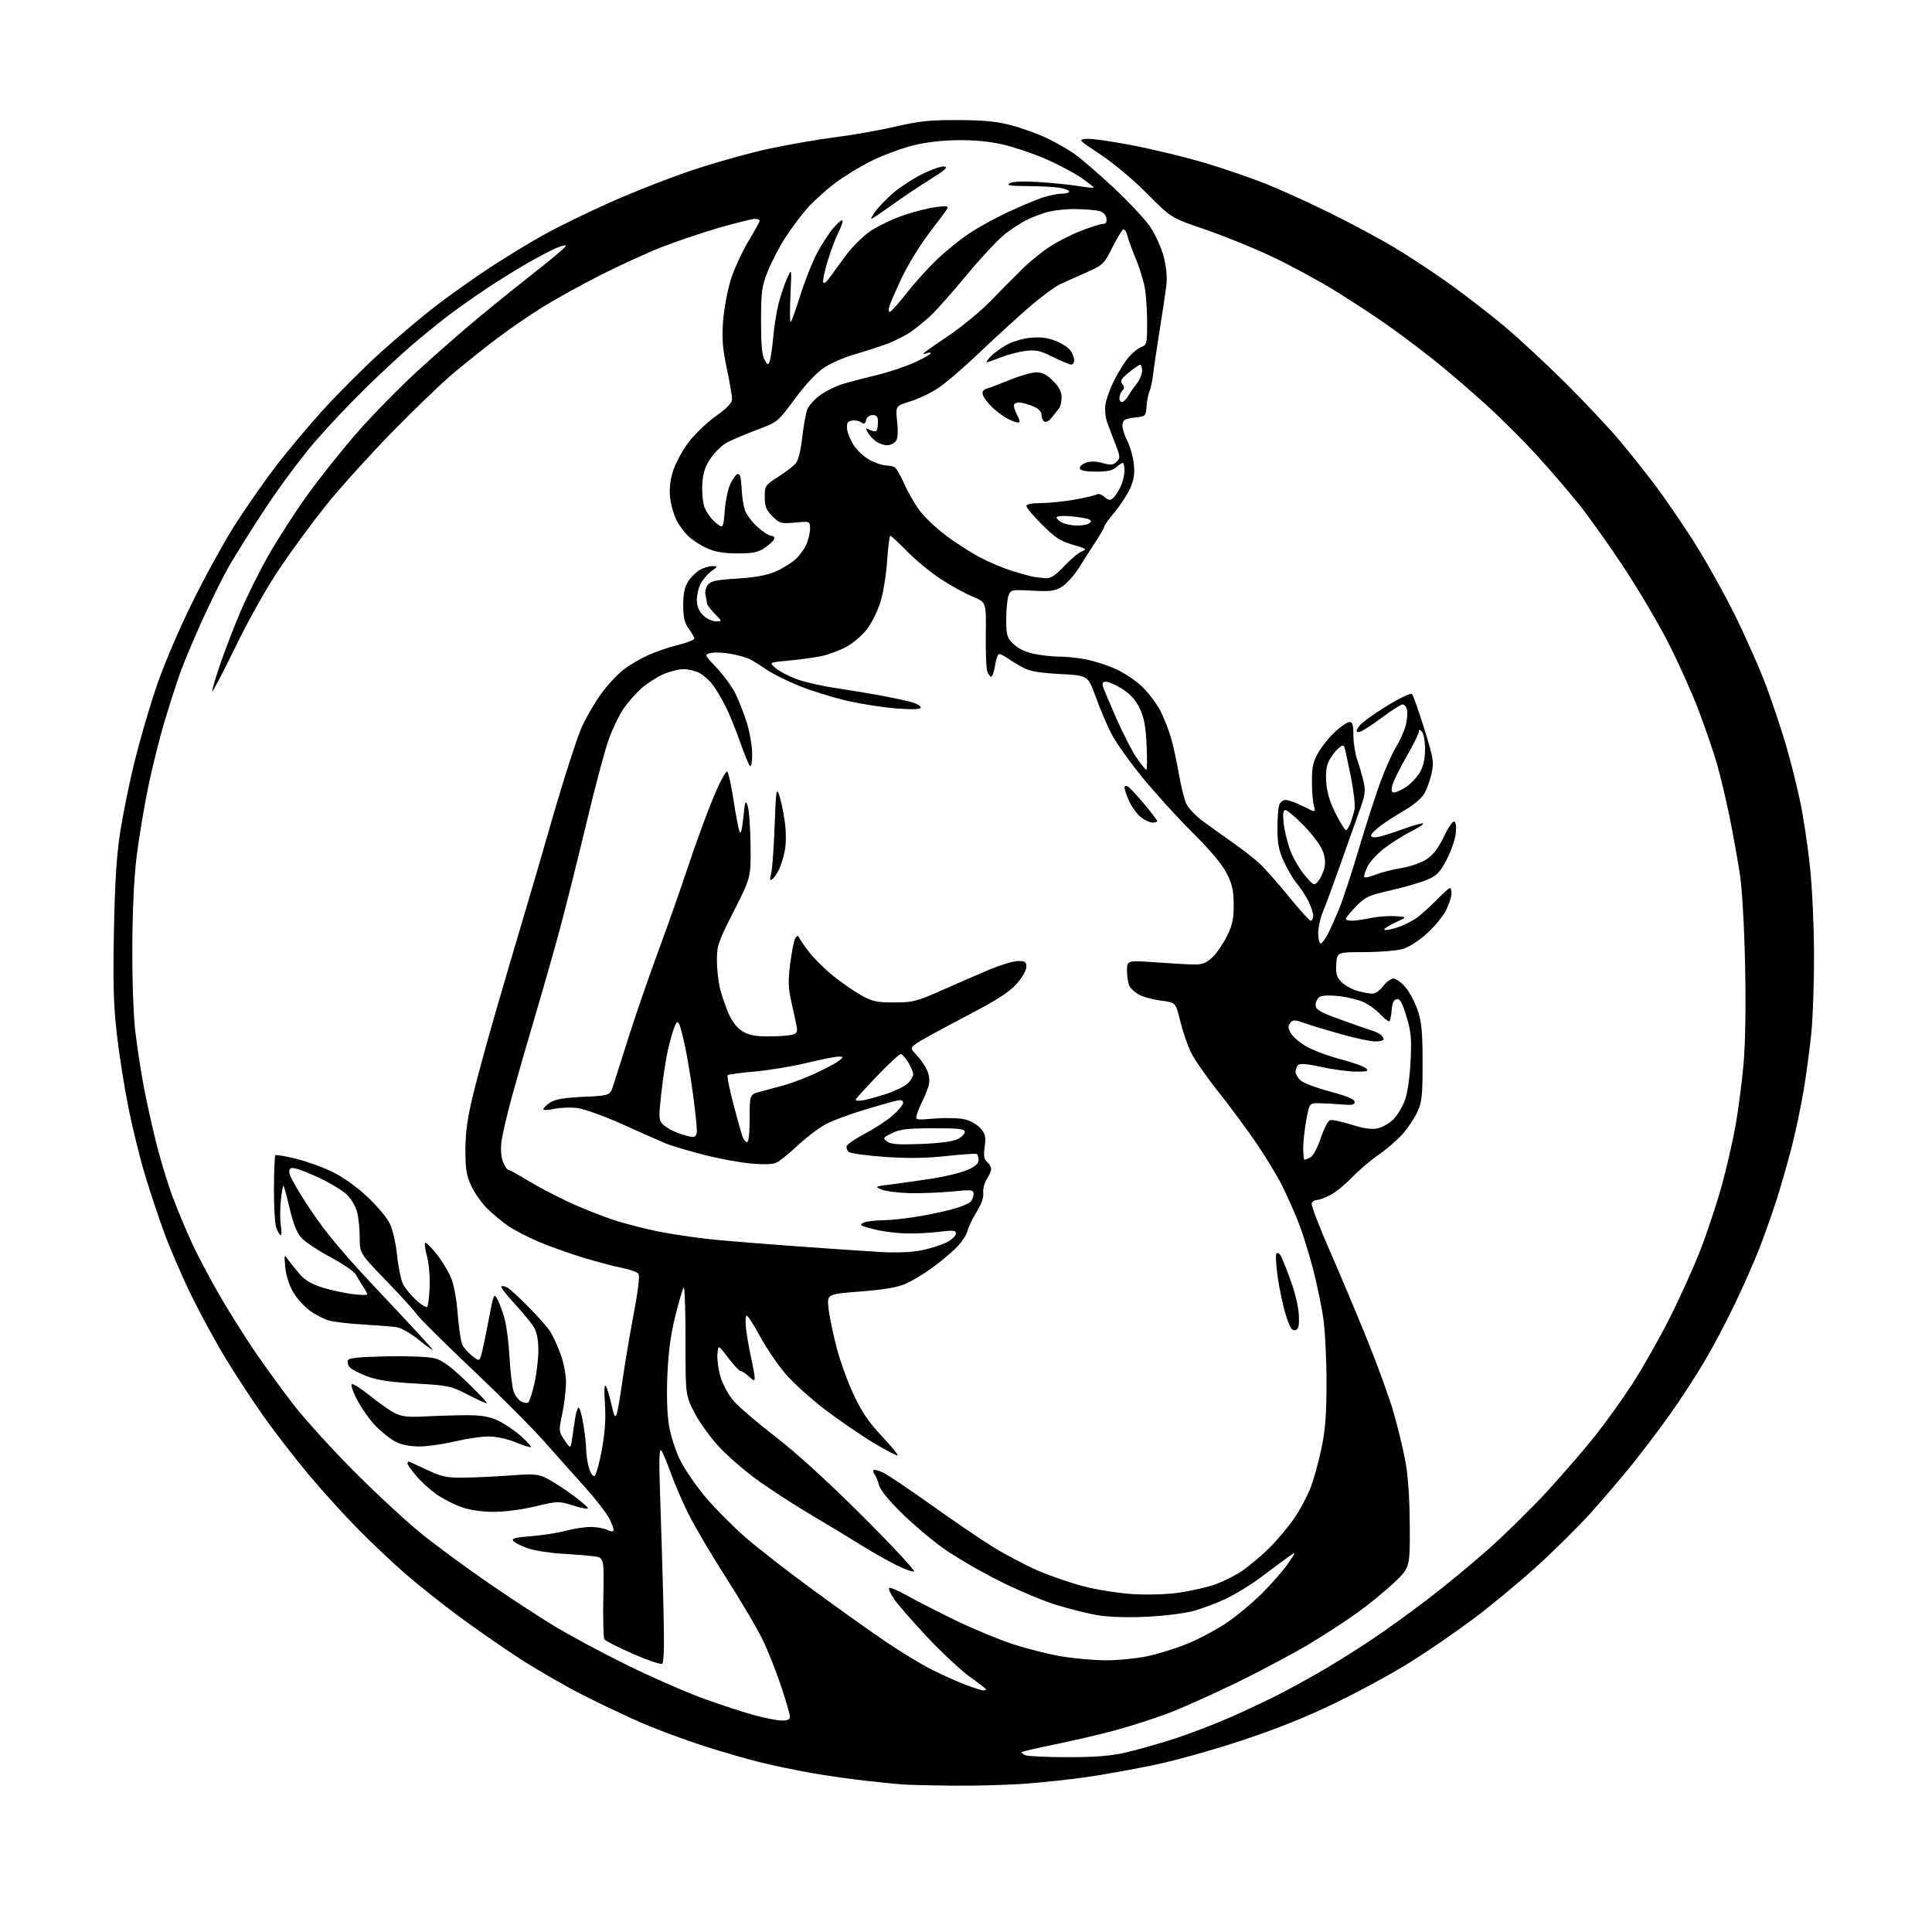 <?xml version="1.0" encoding="UTF-8" standalone="no"?>
<svg 
  version="1.1" 
  xmlns="http://www.w3.org/2000/svg" 
  xmlns:xlink="http://www.w3.org/1999/xlink" 
  xmlns:svg="http://www.w3.org/2000/svg"
  xmlns:rdf="http://www.w3.org/1999/02/22-rdf-syntax-ns#"
  xmlns:cc="http://creativecommons.org/ns#"
  xmlns:dc="http://purl.org/dc/elements/1.1/"
  viewBox="0 0 768 768"
  width="768"
  height="768"
>
<style>svg {background-color: white; }</style>"
<path stroke="none" fill="black" fill-rule="evenodd" d="M379.10,709.83C369.97,709.74 360.70,709.51 358.50,709.33C356.30,709.15 350.00,708.52 344.50,707.92C339.00,707.33 329.32,705.96 323.00,704.87C316.68,703.78 307.00,701.76 301.50,700.37C296.00,698.99 285.88,696.03 279.00,693.80C272.12,691.56 261.77,687.73 256.00,685.27C250.22,682.81 239.43,677.72 232.00,673.95C224.57,670.19 212.88,663.42 206.00,658.93C199.13,654.43 188.33,646.91 182.00,642.22C175.68,637.53 166.45,630.19 161.50,625.92C156.55,621.65 147.92,613.51 142.32,607.83C136.72,602.15 127.82,592.33 122.54,586.00C117.26,579.67 109.43,569.55 105.13,563.50C100.83,557.45 94.02,547.10 90.00,540.50C85.97,533.90 79.71,522.42 76.08,515.00C72.45,507.57 67.59,496.32 65.27,490.00C62.96,483.68 59.45,473.12 57.49,466.55C55.52,459.97 52.60,448.05 51.00,440.05C49.40,432.05 47.34,418.98 46.43,411.00C45.13,399.62 44.89,390.80 45.29,370.00C45.67,350.49 46.33,340.07 47.82,330.50C48.93,323.35 51.50,310.78 53.53,302.57C55.56,294.35 59.43,281.08 62.14,273.07C65.03,264.53 70.95,250.63 76.43,239.50C81.58,229.05 89.23,215.14 93.43,208.59C97.64,202.03 104.66,191.93 109.04,186.14C113.41,180.35 121.97,170.10 128.05,163.36C134.13,156.62 144.69,146.07 151.51,139.91C158.33,133.76 168.32,125.36 173.71,121.25C179.09,117.14 188.45,110.52 194.50,106.54C200.55,102.56 210.04,96.76 215.59,93.64C221.14,90.52 233.17,84.62 242.34,80.53C251.50,76.43 266.31,70.63 275.25,67.64C284.19,64.64 297.80,60.83 305.50,59.17C313.20,57.50 325.12,55.43 332.00,54.56C338.88,53.69 349.68,51.78 356.00,50.32C365.56,48.11 369.77,47.67 381.00,47.73C391.17,47.78 396.36,48.30 402.06,49.81C406.21,50.91 412.52,53.19 416.08,54.88C419.64,56.56 424.67,59.44 427.25,61.27C429.83,63.10 436.85,69.18 442.85,74.77C448.85,80.36 455.39,87.39 457.38,90.39C459.37,93.39 461.73,98.68 462.62,102.15C463.65,106.18 464.02,110.27 463.64,113.48C463.31,116.24 462.11,124.35 460.95,131.50C459.80,138.65 458.64,146.53 458.36,149.00C458.08,151.47 457.45,154.40 456.95,155.50C456.46,156.60 455.93,159.30 455.78,161.50C455.50,165.45 455.44,165.51 451.00,166.00C447.33,166.41 446.44,166.90 446.19,168.67C446.02,169.87 446.85,172.74 448.03,175.05C449.21,177.36 450.41,181.60 450.71,184.46C451.11,188.36 450.75,190.76 449.27,194.08C448.18,196.51 445.43,200.74 443.15,203.48C440.87,206.22 439.00,208.82 439.00,209.26C439.00,209.69 437.54,212.27 435.75,214.99C433.96,217.72 430.93,222.46 429.00,225.54C427.07,228.62 424.01,232.07 422.18,233.19C419.33,234.96 417.68,235.18 410.34,234.80C402.09,234.36 401.79,234.42 400.91,236.74C400.41,238.05 400.00,242.29 400.00,246.14C400.00,252.49 400.27,253.42 402.80,255.95C404.59,257.74 407.48,259.15 410.85,259.87C413.73,260.49 418.24,261.00 420.87,261.00C423.49,261.00 428.29,261.49 431.54,262.09C434.79,262.69 440.25,264.45 443.66,266.00C447.07,267.55 451.89,270.84 454.37,273.32C456.85,275.80 459.98,280.00 461.33,282.66C462.67,285.32 464.50,289.95 465.39,292.94C466.28,295.93 467.71,302.45 468.57,307.44C469.44,312.42 470.80,317.88 471.60,319.56C472.40,321.25 475.18,324.21 477.78,326.14C480.37,328.07 485.65,331.85 489.50,334.55C493.35,337.25 498.26,341.04 500.40,342.98C502.55,344.92 507.86,350.89 512.20,356.25C516.54,361.61 520.53,366.00 521.05,366.00C521.57,366.00 522.00,365.08 522.00,363.96C522.00,362.84 521.12,360.20 520.05,358.09C518.97,355.99 516.94,352.90 515.53,351.22C514.12,349.55 511.81,345.63 510.38,342.53C508.35,338.09 507.80,335.31 507.80,329.54C507.80,325.51 508.10,321.26 508.47,320.10C508.85,318.91 509.98,318.00 511.10,318.00C512.18,318.00 515.31,319.14 518.06,320.53C523.05,323.06 523.05,323.06 522.28,320.28C521.85,318.75 521.51,314.35 521.51,310.49C521.52,304.71 521.99,302.69 524.21,298.91C525.68,296.39 528.72,292.68 530.95,290.67C533.18,288.65 535.68,287.00 536.50,287.00C537.65,287.00 538.00,288.27 538.00,292.37C538.00,295.33 538.70,299.72 539.55,302.12C540.40,304.53 541.53,308.44 542.06,310.80C542.89,314.47 542.65,316.17 540.41,322.30C538.97,326.26 535.58,335.80 532.88,343.50C530.17,351.20 527.06,359.61 525.98,362.19C524.89,364.76 524.00,368.70 524.00,370.94C524.00,373.17 524.44,375.00 524.98,375.00C525.52,375.00 526.82,373.31 527.87,371.25C528.92,369.19 530.98,364.57 532.43,361.00C533.89,357.43 537.29,347.07 539.99,338.00C542.69,328.93 546.51,317.02 548.49,311.55C550.46,306.08 553.41,299.44 555.03,296.79C556.66,294.14 558.40,290.17 558.90,287.96C559.39,285.75 559.57,283.06 559.28,281.97C559.00,280.89 558.22,280.00 557.56,280.00C556.89,280.00 553.04,282.47 549.00,285.50C544.96,288.52 541.00,291.00 540.20,291.00C538.95,291.00 538.95,290.70 540.22,288.75C541.02,287.51 545.90,283.92 551.05,280.76C556.29,277.54 560.79,275.39 561.28,275.88C561.75,276.35 563.94,282.54 566.14,289.62C569.86,301.57 570.07,302.86 569.05,307.52C568.45,310.28 567.11,313.93 566.07,315.64C565.03,317.35 561.77,320.13 558.82,321.82C555.88,323.50 551.56,326.26 549.23,327.95C546.90,329.63 545.00,331.51 545.00,332.12C545.00,332.78 546.10,333.02 547.75,332.72C549.26,332.44 553.81,331.00 557.85,329.53C561.89,328.07 565.42,327.09 565.70,327.36C565.97,327.64 563.79,329.07 560.85,330.54C557.91,332.02 553.18,335.00 550.34,337.16C547.50,339.33 544.42,342.69 543.50,344.63C542.58,346.57 542.07,348.41 542.37,348.71C542.67,349.01 544.71,348.53 546.90,347.66C549.09,346.78 553.68,345.61 557.10,345.06C560.63,344.49 564.94,342.98 567.09,341.56C569.76,339.79 571.79,337.13 574.00,332.51C575.82,328.69 577.56,326.23 578.18,326.61C578.82,327.01 579.00,329.01 578.62,331.73C578.29,334.19 576.62,338.82 574.91,342.02C572.30,346.91 571.07,348.14 567.15,349.78C564.59,350.86 558.14,352.72 552.81,353.93C544.00,355.92 542.75,356.50 539.06,360.30C536.83,362.60 535.00,364.82 535.00,365.24C535.00,365.66 536.10,366.00 537.45,366.00C538.80,366.00 542.12,365.52 544.84,364.94C547.56,364.36 551.97,364.02 554.64,364.19C559.50,364.50 559.50,364.50 554.60,366.76C551.90,368.01 549.96,369.29 550.28,369.61C550.61,369.94 553.06,369.48 555.74,368.59C558.41,367.70 562.14,365.74 564.02,364.24C565.89,362.73 569.30,359.59 571.58,357.25C573.87,354.91 576.02,353.00 576.37,353.00C576.72,353.00 577.00,353.98 577.00,355.18C577.00,356.39 576.07,359.30 574.93,361.65C573.79,364.01 570.39,368.19 567.37,370.94C564.18,373.86 560.14,376.48 557.70,377.21C555.39,377.90 548.55,378.47 542.50,378.48C531.50,378.50 531.50,378.50 531.20,383.24C530.94,387.16 531.31,388.40 533.32,390.41C534.65,391.74 537.49,393.32 539.62,393.91C541.76,394.50 544.43,394.99 545.56,394.99C546.70,395.00 548.62,393.65 549.84,392.00C551.06,390.35 552.91,389.00 553.96,389.00C555.00,389.00 557.19,390.62 558.82,392.60C560.45,394.58 562.62,398.74 563.64,401.85C565.12,406.34 565.50,410.59 565.50,422.50C565.50,435.71 565.25,438.05 563.36,442.12C562.19,444.66 559.50,448.65 557.40,450.98C555.29,453.31 551.08,456.93 548.04,459.02C544.99,461.10 540.25,465.14 537.50,467.99C534.75,470.83 530.83,474.03 528.79,475.08C526.75,476.14 524.37,477.00 523.51,477.00C522.64,477.00 521.71,477.60 521.43,478.33C521.14,479.07 524.35,487.50 528.55,497.08C532.75,506.66 539.50,522.69 543.55,532.70C547.60,542.71 552.25,555.53 553.89,561.20C555.53,566.86 557.65,575.55 558.59,580.50C559.73,586.54 560.33,595.04 560.40,606.34C560.50,623.18 560.50,623.18 553.95,629.34C550.35,632.73 543.73,638.12 539.25,641.31C534.77,644.51 526.24,650.04 520.30,653.61C514.36,657.17 501.85,663.84 492.50,668.43C483.15,673.01 470.77,678.58 465.00,680.81C459.23,683.03 449.32,686.23 443.00,687.91C436.68,689.59 425.91,692.10 419.08,693.49C412.24,694.88 406.44,696.23 406.18,696.48C405.92,696.74 406.57,697.30 407.61,697.73C408.65,698.15 416.25,698.50 424.50,698.50C435.54,698.50 441.61,698.01 447.50,696.65C451.90,695.63 460.45,693.22 466.50,691.28C472.55,689.35 482.98,685.35 489.68,682.39C496.37,679.43 505.82,674.93 510.68,672.37C515.53,669.82 523.33,665.46 528.00,662.68C532.67,659.91 540.54,654.94 545.47,651.64C550.41,648.34 560.09,641.37 566.97,636.15C573.86,630.93 585.10,621.67 591.93,615.58C598.77,609.48 609.30,599.10 615.34,592.50C621.37,585.90 629.72,576.22 633.90,570.99C638.08,565.76 644.73,556.51 648.69,550.44C652.64,544.36 659.25,532.76 663.36,524.67C667.48,516.57 673.11,504.14 675.87,497.05C678.63,489.96 682.47,478.38 684.41,471.33C686.36,464.27 688.84,453.47 689.93,447.31C691.02,441.16 692.44,430.16 693.09,422.86C693.83,414.47 694.05,400.02 693.70,383.55C693.38,368.40 692.51,353.32 691.63,347.50C690.80,342.00 688.96,331.80 687.55,324.83C686.14,317.87 683.85,308.24 682.46,303.45C681.07,298.65 677.70,288.88 674.98,281.74C672.25,274.60 666.70,262.34 662.65,254.50C658.60,246.66 650.53,233.10 644.71,224.37C638.90,215.64 631.14,204.77 627.48,200.22C623.81,195.67 616.60,187.28 611.46,181.58C606.32,175.89 597.02,166.60 590.80,160.94C584.59,155.27 575.00,147.07 569.50,142.71C564.00,138.34 555.45,131.95 550.50,128.51C545.55,125.06 536.55,119.18 530.50,115.44C524.45,111.70 513.56,105.80 506.30,102.33C499.03,98.85 486.90,93.90 479.32,91.31C465.55,86.62 465.55,86.62 456.03,77.01C450.59,71.53 442.63,64.84 437.50,61.45C428.50,55.50 428.50,55.50 432.03,55.20C433.98,55.04 442.53,56.27 451.03,57.95C459.54,59.62 472.42,62.78 479.65,64.96C486.89,67.15 497.46,70.79 503.15,73.06C508.84,75.32 520.25,80.50 528.50,84.56C536.75,88.63 548.31,94.81 554.18,98.32C560.05,101.82 570.03,108.40 576.36,112.94C582.68,117.48 592.47,125.06 598.11,129.78C603.75,134.51 614.72,144.70 622.50,152.44C630.28,160.17 640.01,170.55 644.13,175.50C648.25,180.45 654.45,188.25 657.91,192.82C661.37,197.40 668.02,207.08 672.69,214.32C677.36,221.57 684.89,234.95 689.42,244.05C693.95,253.15 699.76,266.33 702.34,273.34C704.92,280.35 708.43,290.90 710.13,296.79C711.84,302.68 714.29,312.48 715.58,318.57C716.87,324.66 718.63,336.36 719.50,344.57C720.37,352.78 721.09,368.50 721.11,379.50C721.13,390.50 720.65,404.45 720.05,410.50C719.45,416.55 718.06,426.90 716.96,433.50C715.87,440.10 713.62,450.68 711.97,457.00C710.31,463.33 707.57,472.77 705.88,478.00C704.19,483.23 701.22,491.55 699.29,496.50C697.36,501.45 692.98,511.35 689.56,518.50C686.13,525.65 680.61,536.07 677.27,541.66C673.94,547.25 667.94,556.45 663.93,562.10C659.92,567.76 653.18,576.68 648.95,581.94C644.72,587.20 637.20,596.00 632.25,601.51C627.30,607.01 617.51,616.69 610.50,623.01C603.49,629.33 592.30,638.58 585.63,643.56C578.96,648.55 567.88,656.17 561.00,660.50C554.12,664.84 540.70,672.16 531.16,676.79C519.16,682.61 507.47,687.30 493.16,692.02C481.34,695.93 466.08,700.15 457.50,701.88C449.25,703.54 437.77,705.59 432.00,706.42C426.23,707.25 415.70,708.40 408.60,708.97C401.51,709.54 388.24,709.92 379.10,709.83zM310.75,683.94C313.11,683.98 314.00,683.55 314.00,682.38C314.00,681.48 312.40,675.97 310.45,670.13C308.50,664.28 305.15,655.90 303.01,651.50C300.87,647.10 294.35,636.08 288.52,627.00C282.70,617.92 275.94,606.45 273.51,601.50C271.08,596.55 267.90,589.12 266.44,585.00C264.98,580.88 263.33,577.05 262.77,576.50C262.07,575.82 261.94,581.08 262.36,593.00C262.71,602.62 263.28,621.79 263.65,635.59C264.12,653.31 263.99,660.89 263.22,661.36C262.62,661.74 257.37,659.95 251.55,657.41C245.74,654.86 240.65,652.26 240.25,651.64C239.85,651.01 239.66,643.44 239.83,634.82C240.14,619.14 240.14,619.14 235.82,618.62C233.44,618.33 227.68,617.87 223.00,617.59C218.32,617.32 212.39,616.36 209.81,615.47C207.23,614.58 204.65,613.28 204.06,612.58C203.22,611.56 204.71,611.16 211.25,610.64C215.79,610.28 221.96,609.32 224.97,608.49C227.98,607.67 232.39,607.00 234.78,607.00C237.17,607.00 240.04,607.49 241.15,608.08C242.26,608.68 243.46,608.88 243.81,608.53C244.15,608.18 243.42,605.97 242.17,603.61C240.92,601.26 236.66,595.75 232.70,591.36C228.74,586.98 221.56,578.91 216.73,573.44C211.91,567.97 198.93,554.95 187.89,544.50C176.84,534.05 166.86,524.15 165.71,522.50C164.55,520.85 158.97,514.71 153.30,508.86C143.00,498.22 143.00,498.22 142.99,491.86C142.99,488.36 142.50,483.73 141.89,481.56C141.29,479.39 139.45,476.35 137.80,474.81C136.15,473.27 131.58,470.47 127.65,468.58C123.72,466.70 119.26,464.89 117.75,464.56C115.40,464.05 115.00,464.28 115.00,466.16C115.00,467.36 118.80,474.01 123.44,480.93C129.89,490.54 136.60,498.51 151.94,514.75C162.97,526.43 172.00,536.24 172.00,536.55C172.00,536.86 169.50,535.08 166.45,532.59C163.37,530.08 159.48,527.86 157.70,527.59C155.94,527.32 150.00,526.84 144.50,526.52C139.00,526.20 132.88,525.50 130.90,524.97C128.93,524.44 125.47,522.67 123.22,521.05C120.97,519.42 117.96,516.09 116.53,513.64C114.98,511.00 113.72,507.04 113.42,503.85C112.91,498.50 112.91,498.50 114.70,500.98C115.69,502.34 117.78,504.92 119.34,506.72C121.32,508.98 124.08,510.56 128.34,511.86C131.73,512.90 137.09,514.06 140.25,514.44C143.41,514.83 146.00,514.87 146.00,514.53C146.00,514.19 145.19,512.70 144.21,511.21C143.23,509.72 141.95,507.62 141.37,506.53C140.80,505.45 136.31,502.41 131.41,499.77C126.51,497.14 121.31,493.68 119.86,492.10C118.02,490.09 116.60,486.58 115.17,480.50C114.04,475.70 112.93,471.59 112.70,471.37C112.47,471.14 112.00,473.71 111.65,477.08C111.30,480.45 111.29,484.96 111.63,487.10C111.98,489.25 111.96,491.00 111.60,491.00C111.24,491.00 110.47,489.76 109.88,488.25C109.29,486.74 108.85,479.69 108.89,472.60C108.93,465.50 109.18,459.49 109.44,459.23C109.69,458.97 113.19,459.54 117.20,460.49C121.22,461.45 127.69,463.73 131.58,465.57C136.03,467.67 141.29,471.35 145.75,475.48C149.65,479.09 153.77,483.97 154.91,486.32C156.12,488.81 157.35,494.16 157.85,499.07C158.32,503.72 159.40,508.87 160.25,510.51C161.10,512.16 163.45,515.00 165.47,516.84C167.49,518.68 169.45,519.89 169.81,519.52C170.17,519.16 170.61,515.63 170.79,511.68C170.97,507.60 170.50,502.24 169.70,499.25C168.93,496.36 168.65,494.00 169.08,494.00C169.51,494.00 171.46,495.95 173.41,498.33C175.37,500.71 177.90,504.77 179.04,507.36C180.40,510.43 181.41,515.64 181.95,522.38C182.40,528.06 183.27,533.64 183.88,534.78C184.49,535.91 186.21,537.81 187.71,538.99C190.28,541.01 190.47,541.03 191.12,539.31C191.49,538.32 192.82,532.16 194.06,525.63C196.28,514.00 196.35,513.82 197.81,516.61C198.63,518.17 199.91,521.71 200.65,524.48C201.39,527.24 202.26,534.23 202.58,540.00C202.90,545.77 203.64,551.75 204.22,553.29C204.80,554.82 206.12,556.53 207.16,557.08C208.19,557.64 209.45,557.84 209.94,557.54C210.44,557.23 211.55,553.86 212.42,550.04C213.29,546.23 214.00,540.27 214.00,536.80C213.99,532.43 213.42,529.57 212.14,527.46C211.12,525.79 207.69,521.62 204.51,518.18C201.33,514.75 198.98,511.69 199.28,511.39C199.58,511.09 200.65,511.28 201.66,511.83C202.67,512.37 206.55,515.91 210.28,519.70C214.02,523.49 217.88,527.92 218.87,529.55C219.86,531.18 221.65,535.11 222.84,538.29C224.07,541.60 225.00,546.39 225.00,549.47C225.00,552.44 224.33,558.04 223.52,561.92C222.05,568.87 222.07,569.01 224.43,572.49C226.82,576.02 226.82,576.02 227.41,572.01C227.73,569.80 228.26,566.20 228.59,564.01C228.91,561.81 229.52,559.80 229.95,559.53C230.37,559.27 231.23,562.17 231.86,565.97C232.49,569.77 233.00,574.37 233.01,576.19C233.01,578.01 233.49,581.22 234.07,583.31C234.65,585.41 235.64,586.95 236.27,586.74C236.89,586.54 238.22,581.89 239.22,576.43C240.50,569.41 240.86,564.01 240.46,558.00C240.10,552.53 240.24,550.04 240.84,551.00C241.36,551.83 242.36,555.14 243.07,558.37C244.07,562.89 244.54,563.77 245.12,562.22C245.53,561.11 246.57,555.09 247.44,548.85C248.31,542.61 250.30,530.75 251.86,522.50C253.68,512.92 254.37,507.07 253.78,506.30C253.27,505.65 250.29,504.61 247.17,503.99C244.05,503.38 237.13,501.54 231.79,499.92C226.45,498.30 218.54,495.47 214.21,493.65C209.88,491.82 204.35,488.95 201.92,487.27C199.49,485.59 195.75,482.48 193.62,480.36C191.48,478.24 188.67,474.25 187.38,471.50C185.43,467.37 185.02,464.88 185.01,457.20C185.00,450.33 185.77,444.70 187.93,435.70C189.54,428.99 193.80,413.38 197.40,401.00C200.99,388.62 205.56,373.10 207.55,366.50C209.54,359.90 214.96,341.34 219.60,325.26C224.24,309.18 229.54,292.75 231.38,288.76C233.22,284.77 236.80,278.69 239.34,275.27C241.89,271.84 245.89,267.62 248.24,265.89C250.58,264.16 254.87,261.69 257.76,260.38C260.65,259.08 265.94,257.28 269.51,256.39C273.08,255.49 276.00,254.34 276.00,253.84C276.00,253.33 275.02,251.59 273.82,249.97C272.15,247.72 271.63,245.57 271.59,240.76C271.55,236.34 272.08,233.58 273.40,231.39C274.43,229.67 276.52,227.54 278.04,226.64C279.56,225.74 281.86,225.01 283.15,225.03C285.48,225.06 285.48,225.08 282.72,227.14C281.19,228.28 279.28,230.49 278.47,232.05C277.66,233.62 277.00,236.52 277.00,238.50C277.00,240.98 277.76,242.85 279.45,244.55C280.81,245.90 283.08,247.00 284.53,247.00C287.15,247.00 287.15,247.00 284.08,243.92C282.38,242.23 280.99,240.32 280.99,239.67C280.98,239.03 280.73,237.60 280.44,236.50C280.14,235.40 280.54,233.63 281.32,232.57C282.49,230.97 284.49,230.53 293.12,229.98C300.53,229.51 304.93,228.68 308.50,227.10C311.25,225.89 314.79,223.68 316.37,222.20C317.95,220.71 319.87,218.05 320.62,216.28C321.38,214.51 322.00,211.74 322.00,210.13C322.00,207.19 322.00,207.19 316.06,207.73C310.44,208.24 309.95,208.10 307.06,205.21C304.54,202.69 304.00,201.35 304.00,197.56C304.00,193.12 304.17,192.87 309.25,189.61C312.14,187.76 315.27,185.38 316.22,184.33C317.33,183.09 318.27,179.43 318.89,173.96C319.42,169.31 320.32,164.28 320.89,162.78C321.46,161.29 323.81,158.70 326.10,157.04C328.40,155.38 332.58,153.34 335.39,152.52C338.20,151.70 344.32,150.10 349.00,148.97C353.68,147.83 360.31,145.60 363.75,144.00C367.19,142.41 370.00,140.81 370.00,140.45C370.00,140.08 369.32,140.05 368.50,140.36C367.67,140.68 367.00,140.78 367.00,140.58C367.00,140.38 371.44,137.24 376.86,133.59C382.29,129.95 390.05,123.52 394.11,119.32C398.18,115.12 403.75,109.48 406.50,106.80C409.25,104.12 413.95,100.28 416.94,98.28C419.93,96.28 425.55,93.39 429.44,91.86C433.32,90.32 437.32,89.05 438.32,89.03C439.62,89.01 440.05,88.37 439.82,86.79C439.62,85.43 438.54,84.32 437.00,83.89C435.62,83.51 431.35,83.16 427.50,83.11C423.65,83.06 418.41,83.66 415.85,84.43C413.30,85.21 409.70,86.61 407.85,87.54C406.01,88.48 402.37,90.85 399.77,92.81C397.17,94.77 390.35,102.03 384.60,108.94C378.86,115.85 372.44,123.13 370.33,125.13C368.22,127.12 364.60,130.10 362.29,131.74C359.97,133.38 355.47,135.67 352.29,136.82C349.10,137.97 343.33,139.82 339.45,140.94C335.57,142.05 330.22,144.40 327.58,146.16C324.56,148.16 320.22,152.79 315.96,158.56C309.16,167.76 309.16,167.76 300.83,170.89C296.25,172.61 290.93,174.87 289.00,175.91C287.07,176.96 284.17,179.74 282.55,182.11C280.36,185.29 279.49,187.87 279.19,192.09C278.96,195.23 279.31,199.40 279.95,201.36C280.60,203.33 282.57,206.14 284.32,207.62C287.50,210.30 287.50,210.30 288.11,202.87C288.45,198.78 289.46,194.01 290.36,192.28C291.25,190.55 292.39,188.88 292.89,188.57C293.38,188.26 293.99,188.57 294.22,189.26C294.46,189.94 294.75,192.53 294.86,195.00C294.97,197.47 295.52,200.93 296.09,202.68C296.65,204.44 298.89,207.47 301.06,209.43C303.23,211.40 305.72,213.00 306.59,213.00C307.46,213.00 307.98,213.56 307.76,214.25C307.53,214.94 305.85,216.51 304.03,217.75C301.29,219.60 299.36,220.00 293.10,219.98C287.63,219.96 284.24,219.39 281.00,217.92C278.52,216.80 275.22,214.67 273.66,213.19C272.10,211.71 269.98,208.88 268.96,206.90C267.94,204.91 266.81,201.04 266.44,198.28C265.99,194.88 266.29,191.51 267.38,187.76C268.26,184.72 270.98,179.53 273.41,176.23C275.90,172.85 280.71,168.16 284.42,165.52C289.19,162.12 291.00,160.20 291.00,158.57C291.00,157.33 290.06,151.86 288.90,146.41C287.24,138.56 286.94,134.66 287.44,127.67C287.80,122.81 289.18,115.39 290.51,111.17C291.84,106.95 294.97,100.12 297.45,96.00C299.93,91.88 301.97,88.16 301.98,87.75C301.99,87.34 301.14,87.00 300.08,87.00C299.02,87.00 292.70,88.57 286.02,90.49C279.34,92.42 269.07,95.87 263.19,98.17C257.31,100.47 246.20,105.55 238.50,109.46C230.80,113.38 220.42,119.12 215.44,122.23C210.46,125.34 202.39,130.90 197.50,134.59C192.61,138.27 184.76,144.54 180.05,148.51C175.35,152.49 164.30,163.12 155.50,172.15C146.70,181.18 135.17,193.95 129.88,200.53C124.59,207.12 116.34,218.30 111.54,225.38C106.27,233.18 99.26,245.55 93.82,256.71C88.87,266.85 84.64,274.97 84.42,274.75C84.20,274.53 85.54,269.88 87.40,264.42C89.26,258.97 92.87,249.55 95.43,243.50C97.99,237.45 103.02,227.30 106.61,220.95C110.21,214.60 117.16,203.80 122.07,196.95C126.98,190.10 135.94,178.85 141.98,171.94C148.03,165.03 158.94,153.91 166.23,147.24C173.53,140.57 184.44,131.02 190.49,126.03C196.53,121.03 206.76,112.79 213.21,107.72C219.67,102.65 224.96,98.16 224.97,97.74C224.99,97.32 223.32,97.67 221.27,98.53C219.22,99.39 213.93,102.16 209.52,104.69C205.11,107.22 197.48,111.98 192.57,115.27C187.66,118.56 180.68,123.53 177.07,126.31C173.46,129.10 167.35,134.08 163.50,137.39C159.65,140.70 151.62,148.15 145.65,153.95C139.68,159.75 130.51,169.45 125.27,175.50C120.03,181.55 111.15,193.47 105.53,202.00C99.92,210.53 93.29,221.10 90.80,225.50C88.32,229.90 83.54,239.57 80.19,247.00C76.84,254.43 72.98,263.65 71.61,267.50C70.24,271.35 67.49,279.90 65.49,286.50C63.50,293.10 60.54,304.93 58.92,312.78C57.30,320.64 55.23,333.02 54.33,340.28C53.29,348.70 52.66,361.85 52.60,376.50C52.54,390.25 53.04,403.92 53.84,410.50C54.58,416.55 56.07,426.23 57.16,432.00C58.24,437.77 60.49,447.90 62.14,454.50C63.80,461.10 66.73,470.71 68.66,475.85C70.58,480.99 74.14,489.48 76.57,494.70C78.99,499.93 84.20,509.67 88.13,516.35C92.06,523.03 98.22,532.77 101.82,538.00C105.41,543.23 111.97,552.23 116.38,558.00C120.80,563.77 131.86,575.97 140.96,585.09C150.05,594.21 162.30,605.51 168.16,610.18C174.02,614.86 185.61,623.37 193.92,629.09C202.23,634.82 214.08,642.58 220.26,646.33C226.44,650.09 239.60,657.15 249.50,662.01C259.40,666.87 273.17,672.88 280.11,675.38C287.05,677.87 296.05,680.80 300.11,681.89C304.17,682.99 308.96,683.91 310.75,683.94zM390.75,671.95C391.44,671.98 392.00,671.81 392.00,671.59C392.00,671.36 389.11,669.11 385.57,666.59C382.04,664.07 374.39,656.94 368.58,650.75C362.78,644.56 356.85,637.78 355.42,635.67C353.99,633.57 353.10,631.56 353.44,631.22C353.79,630.88 357.09,632.30 360.78,634.37C364.48,636.45 373.12,640.87 379.99,644.19C386.86,647.52 397.14,651.77 402.83,653.63C408.52,655.49 417.30,657.69 422.34,658.51C427.38,659.32 435.23,659.99 439.79,660.00C444.35,660.00 451.55,659.29 455.79,658.43C460.03,657.56 467.19,655.36 471.71,653.53C476.22,651.71 483.18,648.04 487.16,645.39C491.14,642.75 497.60,637.41 501.51,633.54C505.42,629.67 510.14,624.27 512.00,621.55C515.37,616.60 515.37,616.60 511.94,619.04C510.05,620.38 505.35,623.87 501.50,626.79C497.65,629.71 491.35,633.60 487.50,635.44C483.65,637.28 477.57,639.55 474.00,640.48C470.43,641.41 462.06,642.41 455.40,642.71C448.12,643.04 440.56,642.79 436.40,642.09C432.61,641.45 425.16,639.59 419.86,637.97C414.56,636.34 404.14,631.94 396.71,628.18C389.29,624.42 379.48,618.68 374.91,615.43C370.34,612.17 362.89,605.85 358.36,601.40C353.37,596.49 349.84,592.15 349.42,590.40C349.04,588.80 348.27,586.93 347.72,586.23C347.17,585.53 346.97,584.70 347.28,584.39C347.58,584.08 349.34,584.55 351.17,585.44C353.00,586.33 361.46,592.02 369.96,598.09C378.46,604.17 389.48,611.67 394.46,614.76C399.43,617.85 407.55,622.15 412.50,624.30C417.45,626.46 425.77,629.32 431.00,630.66C436.23,632.00 445.03,633.37 450.57,633.69C456.50,634.04 464.02,633.79 468.83,633.09C473.33,632.43 479.59,631.00 482.75,629.92C485.91,628.83 490.76,626.45 493.51,624.62C496.27,622.79 501.22,618.64 504.52,615.40C507.81,612.15 512.38,606.68 514.68,603.24C516.99,599.79 519.84,594.39 521.04,591.24C522.23,588.08 524.13,581.23 525.24,576.00C526.81,568.68 527.28,562.71 527.31,550.00C527.33,540.92 526.78,529.45 526.09,524.50C525.41,519.55 523.52,510.43 521.90,504.23C520.29,498.03 517.62,489.58 515.98,485.46C514.34,481.33 511.43,474.84 509.51,471.02C507.59,467.20 503.01,459.67 499.33,454.29C495.66,448.91 488.90,439.77 484.31,434.00C479.72,428.23 474.86,421.25 473.50,418.50C472.14,415.75 470.20,410.12 469.19,406.00C467.35,398.50 467.35,398.50 461.70,397.79C458.60,397.40 454.70,396.38 453.06,395.53C451.41,394.68 449.60,393.11 449.03,392.06C448.46,391.00 448.00,388.24 448.00,385.93C448.00,381.73 448.00,381.73 459.75,382.57C466.21,383.04 473.18,383.42 475.23,383.41C477.99,383.41 479.77,382.64 482.02,380.48C483.70,378.88 486.28,375.09 487.76,372.07C489.92,367.65 490.44,365.19 490.41,359.54C490.38,353.83 489.84,351.47 487.56,347.03C485.75,343.51 480.96,337.81 474.12,331.03C468.28,325.24 459.32,315.39 454.21,309.15C449.11,302.91 443.51,295.04 441.78,291.65C440.05,288.27 437.25,281.68 435.55,277.00C432.47,268.50 432.47,268.50 421.48,267.94C413.66,267.54 409.49,266.86 407.00,265.56C405.07,264.55 402.31,262.89 400.85,261.87C399.39,260.84 397.75,260.00 397.21,260.00C396.67,260.00 395.92,262.02 395.55,264.50C395.18,266.97 394.49,269.00 394.01,269.00C393.53,269.00 392.81,267.99 392.42,266.75C392.02,265.51 391.78,258.85 391.87,251.94C392.05,239.39 392.05,239.39 386.47,237.08C383.41,235.81 377.66,232.62 373.70,230.00C369.74,227.38 363.81,222.49 360.53,219.12C357.25,215.75 354.28,213.00 353.93,213.00C353.58,213.00 353.01,217.45 352.65,222.89C352.30,228.32 351.11,235.68 350.01,239.23C348.91,242.79 346.49,247.68 344.64,250.12C342.78,252.55 339.06,255.72 336.38,257.16C333.70,258.60 329.25,260.25 326.50,260.83C323.75,261.40 317.94,262.19 313.58,262.59C305.66,263.31 305.66,263.31 308.28,265.56C309.72,266.80 313.43,268.76 316.51,269.92C319.59,271.07 326.70,272.70 332.31,273.53C337.91,274.37 346.09,275.72 350.47,276.54C354.86,277.37 360.14,278.50 362.22,279.06C364.30,279.62 366.00,280.58 366.00,281.19C366.00,281.97 363.25,282.11 356.75,281.66C351.66,281.31 342.77,279.94 337.00,278.62C331.23,277.30 322.61,274.65 317.86,272.73C313.10,270.81 307.25,267.90 304.86,266.27C302.46,264.63 299.50,262.77 298.28,262.13C297.05,261.48 293.68,260.51 290.78,259.96C287.87,259.40 284.24,259.23 282.69,259.57C279.88,260.18 279.88,260.18 284.84,265.42C287.57,268.31 290.92,272.88 292.28,275.58C293.65,278.29 295.72,283.58 296.89,287.36C298.05,291.13 299.00,296.73 299.00,299.81C299.00,303.19 298.64,305.02 298.09,304.45C297.59,303.93 295.82,299.60 294.15,294.82C292.48,290.05 289.91,283.75 288.44,280.82C286.98,277.90 284.68,274.04 283.34,272.25C281.99,270.46 279.59,268.32 278.00,267.50C276.40,266.67 273.56,266.00 271.68,266.00C269.79,266.00 266.13,266.94 263.53,268.09C260.93,269.24 257.01,271.80 254.82,273.78C252.63,275.76 249.48,279.35 247.82,281.76C246.17,284.17 243.55,289.59 242.02,293.82C240.48,298.04 236.44,313.20 233.04,327.50C229.63,341.80 224.85,360.86 222.41,369.86C219.97,378.86 215.54,394.39 212.58,404.36C209.61,414.34 205.54,428.48 203.54,435.78C201.54,443.09 199.64,451.29 199.31,454.00C198.96,457.01 199.22,460.11 199.99,461.97C200.68,463.63 201.59,465.00 202.02,465.00C202.45,465.00 205.88,466.88 209.65,469.17C213.42,471.47 220.55,475.25 225.50,477.58C230.45,479.92 238.63,483.19 243.67,484.87C248.72,486.54 257.72,488.82 263.67,489.92C269.63,491.03 279.68,492.41 286.00,492.99C292.32,493.57 307.18,494.74 319.00,495.59C330.82,496.44 344.88,497.39 350.24,497.70C356.24,498.05 362.36,497.80 366.21,497.04C369.64,496.36 374.15,494.94 376.23,493.89C378.30,492.83 380.00,491.26 380.00,490.40C380.00,489.06 379.05,488.96 373.25,489.67C369.54,490.13 363.60,490.41 360.06,490.31C356.52,490.20 351.35,489.58 348.56,488.92C345.78,488.27 343.08,487.49 342.57,487.20C342.05,486.90 342.50,486.31 343.57,485.90C344.63,485.48 348.03,485.11 351.12,485.07C354.21,485.03 360.73,484.31 365.62,483.46C370.50,482.61 376.70,481.27 379.38,480.47C382.06,479.68 384.87,478.52 385.63,477.89C386.38,477.27 387.00,475.87 387.00,474.79C387.00,472.92 386.57,472.86 378.25,473.66C373.44,474.12 365.86,474.40 361.41,474.29C356.96,474.17 352.01,473.53 350.41,472.86C347.62,471.69 347.78,471.61 354.50,470.78C358.35,470.31 365.72,469.26 370.88,468.45C376.04,467.64 382.23,466.11 384.63,465.05C387.69,463.69 389.00,462.51 389.00,461.12C389.00,460.02 388.66,458.94 388.25,458.72C387.84,458.50 382.32,458.88 376.00,459.56C367.83,460.43 360.76,460.52 351.57,459.87C344.46,459.36 338.07,458.48 337.38,457.90C336.69,457.32 336.35,456.25 336.63,455.51C336.92,454.77 340.15,452.59 343.82,450.65C347.50,448.72 352.41,445.50 354.75,443.49C357.09,441.49 359.00,439.20 359.00,438.40C359.00,437.35 358.26,437.13 356.25,437.57C354.74,437.90 349.01,439.53 343.52,441.19C338.02,442.85 331.34,445.31 328.67,446.67C326.00,448.02 320.99,451.75 317.55,454.95C314.11,458.15 310.26,461.32 309.00,462.00C307.38,462.87 304.30,463.02 298.60,462.53C294.14,462.14 285.55,460.55 279.50,458.98C273.45,457.42 266.70,455.39 264.50,454.48C262.30,453.56 254.65,450.18 247.50,446.96C240.21,443.67 232.30,440.82 229.50,440.47C226.75,440.13 222.59,440.28 220.25,440.81C217.91,441.35 216.00,441.40 216.00,440.92C216.00,440.44 217.22,439.25 218.70,438.27C220.70,436.97 224.18,436.37 231.95,436.00C242.50,435.50 242.50,435.50 243.76,431.50C244.46,429.30 247.32,420.30 250.14,411.50C252.95,402.70 258.16,387.62 261.72,378.00C265.29,368.38 270.67,353.07 273.68,344.00C276.69,334.93 281.21,322.63 283.71,316.68C286.27,310.57 288.63,306.23 289.12,306.72C289.59,307.19 290.70,312.29 291.59,318.04C292.47,323.79 293.53,329.40 293.94,330.49C294.45,331.85 294.94,330.10 295.48,324.99C296.19,318.22 296.36,317.79 297.24,320.50C297.78,322.15 298.29,329.19 298.36,336.13C298.50,348.77 298.50,348.77 291.73,362.13C285.40,374.62 284.96,375.93 284.99,382.00C285.01,385.57 285.62,390.75 286.36,393.51C287.09,396.26 288.63,400.63 289.78,403.23C291.08,406.18 293.11,408.71 295.18,409.97C297.68,411.50 300.22,411.99 305.50,411.98C309.35,411.98 313.55,411.69 314.84,411.35C316.73,410.84 317.09,410.21 316.70,408.11C316.43,406.67 315.50,402.35 314.63,398.50C313.31,392.69 313.23,390.03 314.14,382.87C314.74,378.13 315.66,373.63 316.19,372.87C316.89,371.87 317.28,371.82 317.64,372.69C317.91,373.34 319.69,375.92 321.59,378.42C323.50,380.91 327.80,385.17 331.15,387.88C334.50,390.59 339.55,394.09 342.37,395.66C346.82,398.12 348.57,398.50 355.50,398.49C362.90,398.48 364.33,398.11 374.50,393.59C380.55,390.90 389.10,387.20 393.50,385.37C397.90,383.53 402.96,382.03 404.75,382.02C407.50,382.00 408.00,382.36 408.00,384.36C408.00,385.68 406.29,388.65 404.11,391.11C401.13,394.46 396.24,397.58 383.36,404.30C374.09,409.14 365.44,413.90 364.14,414.88C361.79,416.67 361.79,416.67 364.53,419.58C366.03,421.19 367.86,423.91 368.60,425.63C369.48,427.71 369.65,429.75 369.09,431.69C368.63,433.30 367.58,435.94 366.75,437.56C365.93,439.18 364.92,441.57 364.52,442.89C363.78,445.28 363.78,445.28 371.64,444.64C375.96,444.29 381.30,444.43 383.50,444.95C385.70,445.47 388.52,447.08 389.77,448.53C391.70,450.77 391.95,451.88 391.42,455.88C390.94,459.53 391.16,460.89 392.40,461.92C393.28,462.65 394.00,463.88 394.00,464.66C394.00,465.43 393.23,467.25 392.28,468.70C391.33,470.14 390.69,472.62 390.86,474.20C391.05,476.06 390.11,478.75 388.20,481.79C386.57,484.38 384.93,487.83 384.55,489.45C384.17,491.07 381.97,494.22 379.65,496.45C377.34,498.68 372.98,502.26 369.97,504.41C366.96,506.56 362.48,509.22 360.00,510.33C356.83,511.74 351.55,512.64 342.13,513.38C328.76,514.42 328.76,514.42 329.34,519.96C329.66,523.01 331.09,530.00 332.52,535.50C333.95,541.00 337.05,549.58 339.41,554.58C342.59,561.29 345.48,565.53 350.50,570.85C354.23,574.81 357.07,578.26 356.82,578.52C356.56,578.78 352.39,576.63 347.55,573.74C342.71,570.86 333.99,564.90 328.17,560.49C322.35,556.09 315.07,549.49 311.99,545.82C308.91,542.16 304.43,535.52 302.04,531.08C299.65,526.64 297.30,523.00 296.81,523.00C296.33,523.00 296.22,525.36 296.57,528.25C296.91,531.14 297.83,536.34 298.60,539.81C299.37,543.28 300.00,546.85 300.00,547.74C300.00,549.06 299.58,548.96 297.69,547.17C296.41,545.98 294.93,545.00 294.40,545.00C293.86,545.00 291.64,542.64 289.46,539.75C285.50,534.50 285.50,534.50 285.19,538.28C285.02,540.36 285.56,544.42 286.40,547.31C287.25,550.24 289.54,554.43 291.58,556.82C293.59,559.17 301.14,565.65 308.37,571.22C316.80,577.73 329.20,589.03 343.00,602.80C354.82,614.60 363.97,624.44 363.33,624.68C362.69,624.92 359.31,623.68 355.83,621.92C352.35,620.17 346.12,616.61 342.00,614.02C337.88,611.43 329.32,606.26 323.00,602.53C316.68,598.80 307.18,592.69 301.90,588.94C296.62,585.19 289.39,578.97 285.82,575.12C282.24,571.25 277.80,565.06 275.92,561.31C272.50,554.50 272.50,554.50 272.50,532.80C272.50,520.86 272.18,511.42 271.79,511.81C271.40,512.19 269.91,517.24 268.47,523.01C266.65,530.35 265.69,537.41 265.30,546.50C264.94,554.82 265.18,562.14 265.97,566.82C266.68,571.04 268.63,576.97 270.57,580.82C272.42,584.49 277.03,591.12 280.82,595.54C284.60,599.97 291.53,606.94 296.22,611.04C300.91,615.14 313.02,624.56 323.12,631.97C333.23,639.38 346.33,648.71 352.24,652.70C358.15,656.70 366.25,661.61 370.24,663.62C374.23,665.63 380.20,668.32 383.50,669.59C386.80,670.86 390.06,671.92 390.75,671.95zM196.00,600.98C191.33,600.95 186.55,600.23 183.33,599.07C180.48,598.04 176.14,595.81 173.67,594.12C171.20,592.42 167.56,589.14 165.59,586.83C163.62,584.53 162.00,582.27 162.00,581.82C162.00,581.37 162.17,581.00 162.39,581.00C162.60,581.00 165.86,582.45 169.64,584.23C175.54,587.01 177.54,587.45 184.00,587.39C188.12,587.36 196.46,586.97 202.53,586.53C212.56,585.81 213.93,585.92 217.53,587.76C219.71,588.88 224.36,591.89 227.85,594.46C231.34,597.04 233.97,599.37 233.69,599.65C233.40,599.93 230.65,599.36 227.56,598.39C222.07,596.66 221.75,596.67 212.72,598.83C207.24,600.14 200.46,601.01 196.00,600.98zM211.00,575.22C210.72,575.45 208.03,574.60 205.00,573.35C201.75,571.99 197.38,571.05 194.31,571.03C191.46,571.01 185.39,571.90 180.81,572.99C176.24,574.09 169.89,574.99 166.71,574.99C162.95,575.00 159.62,574.33 157.21,573.08C155.17,572.03 151.62,569.22 149.31,566.83C147.01,564.45 143.72,559.81 142.00,556.52C140.24,553.18 139.32,550.39 139.90,550.20C140.47,550.01 143.75,552.14 147.20,554.92C150.64,557.71 155.04,560.78 156.98,561.74C159.82,563.16 162.24,563.41 169.50,563.03C174.45,562.77 181.88,562.56 186.00,562.57C191.52,562.58 194.69,563.14 198.00,564.70C200.47,565.86 204.53,568.61 207.00,570.80C209.47,573.00 211.28,574.99 211.00,575.22zM193.50,557.85C192.95,557.81 189.43,556.19 185.67,554.26C179.20,550.93 178.13,550.71 165.17,549.98C155.04,549.42 150.04,548.66 145.84,547.07C142.73,545.89 139.64,544.27 138.98,543.47C138.32,542.68 138.00,541.45 138.27,540.75C138.62,539.82 142.76,539.40 153.78,539.17C162.60,539.00 170.50,539.33 172.90,539.97C175.89,540.78 179.33,543.33 185.74,549.50C190.56,554.13 194.05,557.89 193.50,557.85zM514.81,528.78C513.50,529.04 512.66,527.63 511.10,522.59C509.99,519.00 508.55,512.22 507.89,507.52C507.23,502.82 507.01,498.65 507.40,498.27C507.79,497.88 508.53,498.22 509.04,499.03C509.55,499.84 511.35,504.32 513.05,509.00C514.87,513.99 516.22,519.76 516.32,522.96C516.47,527.38 516.18,528.50 514.81,528.78zM518.57,461.00C518.88,461.00 519.96,460.55 520.98,460.01C522.02,459.46 523.79,456.12 525.02,452.44C526.23,448.82 527.85,445.61 528.63,445.31C529.41,445.01 533.18,445.77 537.00,447.00C541.75,448.53 545.05,449.03 547.43,448.58C549.35,448.22 552.24,446.60 553.86,444.99C555.47,443.37 557.56,439.90 558.51,437.28C559.51,434.47 560.43,428.10 560.73,421.84C561.17,412.78 560.92,410.11 559.08,404.03C557.38,398.45 556.53,396.94 555.20,397.19C553.98,397.43 553.41,398.71 553.19,401.76C553.02,404.09 552.55,406.00 552.13,406.00C551.71,406.00 550.10,404.67 548.54,403.05C546.99,401.42 544.13,399.34 542.18,398.42C540.24,397.49 535.92,396.41 532.58,396.00C529.23,395.59 525.71,395.67 524.75,396.16C523.79,396.66 523.00,398.11 523.00,399.38C523.00,401.39 524.26,402.15 532.75,405.25C538.11,407.21 543.62,409.14 545.00,409.53C546.38,409.92 548.06,410.69 548.75,411.24C549.44,411.79 550.00,412.64 550.00,413.12C550.00,413.61 548.50,414.00 546.67,414.00C544.84,414.00 538.66,412.68 532.92,411.06C527.19,409.44 520.62,407.45 518.32,406.63C514.64,405.32 513.98,405.31 512.92,406.60C511.95,407.76 511.99,408.61 513.08,410.64C513.84,412.06 516.64,414.47 519.30,415.99C521.97,417.51 528.05,419.78 532.82,421.03C537.60,422.28 542.16,423.91 542.96,424.65C544.21,425.80 543.61,426.00 538.96,425.98C535.96,425.96 529.80,425.14 525.28,424.14C519.63,422.90 516.74,422.66 516.03,423.37C515.46,423.94 515.00,425.14 515.00,426.05C515.00,426.95 515.90,428.50 516.99,429.50C518.09,430.49 523.38,432.48 528.74,433.92C535.52,435.74 538.50,436.99 538.50,438.02C538.50,439.19 537.45,439.41 533.50,439.05C530.75,438.80 526.71,438.58 524.52,438.55C520.53,438.50 520.53,438.50 519.31,445.00C518.64,448.57 518.07,453.64 518.05,456.25C518.02,458.86 518.25,461.00 518.57,461.00zM366.05,454.75C373.07,454.48 378.75,453.75 380.55,452.89C382.17,452.11 383.50,450.80 383.50,449.99C383.50,448.75 381.40,448.50 371.00,448.51C360.73,448.52 357.81,448.87 354.63,450.43C350.98,452.23 350.86,452.43 352.63,453.77C354.08,454.87 357.08,455.09 366.05,454.75zM296.98,454.00C297.60,454.00 298.00,450.33 298.00,444.54C298.00,435.08 298.00,435.08 302.25,433.96C304.59,433.35 308.98,432.16 312.00,431.31C315.02,430.46 320.65,428.30 324.50,426.50C328.35,424.71 332.40,422.53 333.50,421.65C335.49,420.07 335.49,420.06 333.33,420.03C332.14,420.01 326.42,421.14 320.63,422.54C314.84,423.93 305.54,425.47 299.96,425.96C294.39,426.44 289.57,427.09 289.26,427.41C288.94,427.72 289.95,432.82 291.50,438.74C293.05,444.66 294.69,450.51 295.13,451.75C295.58,452.99 296.41,454.00 296.98,454.00zM275.25,451.93C276.52,451.98 277.00,451.23 277.00,449.19C277.00,447.64 276.34,441.45 275.54,435.44C274.74,429.42 273.34,420.90 272.43,416.50C271.52,412.10 270.41,407.82 269.96,407.00C269.32,405.83 268.89,406.16 268.00,408.50C267.37,410.15 266.24,414.20 265.48,417.50C264.73,420.80 263.57,428.37 262.91,434.33C261.78,444.51 261.82,445.26 263.60,447.04C264.65,448.08 267.30,449.59 269.50,450.40C271.70,451.20 274.29,451.89 275.25,451.93zM343.17,437.37C345.00,437.03 349.20,435.87 352.50,434.79C355.80,433.72 359.51,431.89 360.75,430.74C361.99,429.59 363.00,427.94 363.00,427.08C362.99,426.21 362.10,424.04 361.01,422.25C359.92,420.46 358.58,419.00 358.04,419.00C357.49,419.00 353.32,422.87 348.77,427.60C344.22,432.32 340.35,436.60 340.17,437.09C339.99,437.58 341.34,437.70 343.17,437.37zM524.16,350.06C525.13,348.85 526.22,346.36 526.56,344.53C526.98,342.29 526.59,339.93 525.38,337.35C524.39,335.23 521.01,330.91 517.87,327.75C514.73,324.59 511.61,322.00 510.94,322.00C510.07,322.00 509.88,323.48 510.27,327.25C510.57,330.14 511.77,335.01 512.92,338.08C514.07,341.15 516.67,345.59 518.70,347.96C522.37,352.26 522.37,352.26 524.16,350.06zM306.86,349.59C306.03,350.10 305.93,349.50 306.52,347.40C306.97,345.80 307.59,337.30 307.92,328.50C308.44,314.19 308.63,312.87 309.73,316.00C310.41,317.93 311.40,322.60 311.93,326.40C312.53,330.68 312.54,335.14 311.97,338.15C311.47,340.82 310.37,344.32 309.53,345.94C308.70,347.55 307.50,349.19 306.86,349.59zM535.03,330.00C535.43,330.00 536.23,328.76 536.80,327.25C537.37,325.74 538.11,323.26 538.44,321.75C538.77,320.24 538.12,314.39 536.99,308.75C535.86,303.11 534.72,297.88 534.45,297.11C534.06,296.01 533.53,296.11 531.88,297.61C530.73,298.65 529.12,300.81 528.29,302.41C527.27,304.37 526.92,307.19 527.20,311.08C527.48,315.01 528.68,318.92 530.96,323.42C532.80,327.04 534.63,330.00 535.03,330.00zM458.13,327.00C457.11,327.00 455.03,326.02 453.51,324.83C451.99,323.63 449.92,320.82 448.90,318.58C447.88,316.34 447.03,313.92 447.02,313.20C447.01,312.37 447.50,312.19 448.38,312.70C449.14,313.14 452.07,316.27 454.88,319.65C457.70,323.03 460.00,326.06 460.00,326.40C460.00,326.73 459.16,327.00 458.13,327.00zM554.24,315.00C555.05,315.00 557.21,313.99 559.05,312.75C560.89,311.51 563.31,308.92 564.43,307.00C565.84,304.60 566.47,301.74 566.47,297.79C566.47,294.59 565.92,291.52 565.23,290.83C564.26,289.86 564.00,289.87 564.00,290.92C564.00,291.65 561.77,296.13 559.05,300.87C556.33,305.62 553.81,310.74 553.45,312.25C552.95,314.30 553.16,315.00 554.24,315.00zM455.68,306.00C456.00,306.00 456.05,301.56 455.79,296.14C455.43,288.59 454.78,285.18 453.02,281.53C451.43,278.25 449.30,275.88 446.16,273.89C443.66,272.30 440.77,271.00 439.74,271.00C438.27,271.00 438.01,271.47 438.55,273.16C438.93,274.36 441.36,280.13 443.95,285.99C446.55,291.86 450.11,298.76 451.88,301.33C453.65,303.90 455.36,306.00 455.68,306.00zM415.95,229.86C417.69,229.96 419.75,228.56 423.08,225.01C425.66,222.27 428.83,219.63 430.12,219.15C432.21,218.38 431.79,218.08 426.49,216.55C421.55,215.11 419.41,213.72 414.25,208.57C410.81,205.14 408.00,201.81 408.00,201.17C408.00,200.42 410.05,199.99 413.75,199.98C416.91,199.97 422.93,199.36 427.13,198.62C431.32,197.88 435.29,196.94 435.94,196.54C436.59,196.13 437.99,196.59 439.04,197.54C440.55,198.90 441.27,199.02 442.39,198.09C443.17,197.44 444.53,195.40 445.41,193.55C446.28,191.71 447.00,188.80 447.00,187.10C447.00,185.39 446.70,184.00 446.33,184.00C445.96,184.00 444.79,184.78 443.73,185.74C442.35,187.00 440.10,187.49 435.75,187.49C431.81,187.50 429.54,187.07 429.26,186.26C429.03,185.57 430.04,184.55 431.52,183.99C433.36,183.29 435.45,183.31 438.24,184.06C441.60,184.97 442.54,184.88 443.87,183.56C445.33,182.09 445.32,181.56 443.65,177.23C442.65,174.63 441.16,170.70 440.33,168.50C439.40,166.01 439.06,163.05 439.44,160.67C439.77,158.57 441.36,154.25 442.96,151.07C444.57,147.90 447.10,143.84 448.60,142.06C450.10,140.28 452.38,138.43 453.66,137.94C455.87,137.10 456.00,136.56 456.00,128.16C456.00,123.27 455.56,116.93 455.01,114.07C454.47,111.21 452.86,106.09 451.43,102.69C450.00,99.28 448.53,95.24 448.16,93.70C447.80,92.16 447.08,91.03 446.56,91.20C446.04,91.36 444.07,94.59 442.18,98.36C438.89,104.93 438.47,105.35 432.13,108.18C428.48,109.80 423.70,111.95 421.50,112.94C419.30,113.94 413.45,118.29 408.50,122.62C403.55,126.95 394.67,135.10 388.77,140.72C382.87,146.35 375.67,152.50 372.77,154.39C369.87,156.28 364.91,158.63 361.74,159.60C355.98,161.37 355.98,161.37 356.63,167.67C357.08,172.09 356.90,174.42 356.01,175.48C355.32,176.32 353.79,177.00 352.60,177.00C351.41,177.00 349.45,176.30 348.23,175.45C347.01,174.60 345.53,172.99 344.93,171.87C343.96,170.06 344.05,169.96 345.79,170.89C346.86,171.46 348.02,171.65 348.37,171.30C348.72,170.95 349.00,169.39 349.00,167.83C349.00,165.62 348.54,165.00 346.91,165.00C345.65,165.00 344.60,165.80 344.28,167.02C343.88,168.57 343.44,168.78 342.43,167.94C341.71,167.34 340.07,166.99 338.81,167.17C336.95,167.44 336.54,168.06 336.71,170.39C336.82,171.97 338.06,175.00 339.46,177.12C340.86,179.23 343.78,181.87 345.96,182.98C348.14,184.09 350.95,185.01 352.21,185.02C353.47,185.02 355.04,185.38 355.71,185.80C356.37,186.22 358.10,189.25 359.55,192.53C361.00,195.82 363.79,200.61 365.75,203.19C367.71,205.76 372.34,210.13 376.04,212.89C379.75,215.66 385.64,219.46 389.14,221.35C392.64,223.24 398.43,225.71 402.00,226.84C405.57,227.97 409.62,229.08 411.00,229.31C412.38,229.54 414.60,229.79 415.95,229.86zM428.00,208.92C429.93,208.95 432.11,208.58 432.86,208.11C433.86,207.47 433.91,207.06 433.04,206.52C432.39,206.12 429.19,205.56 425.93,205.26C422.34,204.93 420.00,205.11 420.00,205.71C420.00,206.25 421.01,207.18 422.25,207.78C423.49,208.38 426.07,208.89 428.00,208.92zM404.69,167.99C404.04,167.99 402.15,167.29 400.50,166.43C398.85,165.58 396.08,163.51 394.34,161.83C392.60,160.15 390.96,157.94 390.69,156.92C390.36,155.65 390.87,154.88 392.35,154.45C393.53,154.12 397.73,152.52 401.68,150.92C405.63,149.31 410.29,148.00 412.03,148.00C414.30,148.00 416.16,148.96 418.60,151.40C421.02,153.82 422.00,155.70 422.00,157.94C422.00,159.67 421.55,161.63 421.00,162.29C420.45,162.96 419.17,164.58 418.16,165.91C417.11,167.29 415.83,168.01 415.16,167.60C414.52,167.21 414.00,165.99 414.00,164.89C414.00,163.56 412.84,162.41 410.53,161.45C408.62,160.65 406.15,160.00 405.03,160.00C403.91,160.00 403.00,160.56 403.01,161.25C403.01,161.94 403.66,163.74 404.45,165.25C405.48,167.24 405.55,168.00 404.69,167.99zM446.18,159.77C446.83,159.56 447.84,158.51 448.43,157.45C449.02,156.39 450.51,154.24 451.75,152.68C452.99,151.12 454.00,148.76 454.00,147.42C454.00,146.09 453.65,145.00 453.23,145.00C452.80,145.00 450.76,146.40 448.69,148.10C445.63,150.63 445.15,151.47 446.12,152.65C447.03,153.74 447.03,154.37 446.16,155.24C445.52,155.88 445.00,157.25 445.00,158.28C445.00,159.32 445.53,159.99 446.18,159.77zM306.01,143.46C306.39,142.38 307.02,138.05 307.39,133.83C307.76,129.61 308.74,123.58 309.56,120.43C310.38,117.29 311.88,112.87 312.89,110.61C314.73,106.50 314.73,106.50 314.22,117.25C313.94,123.16 313.97,128.00 314.28,128.00C314.59,128.00 316.27,123.39 318.02,117.75C319.76,112.11 322.76,104.49 324.69,100.81C326.61,97.13 329.70,92.40 331.55,90.31C333.40,88.21 334.94,87.08 334.96,87.79C334.98,88.50 334.15,90.75 333.10,92.80C332.06,94.85 330.22,99.77 329.01,103.74C327.80,107.71 327.00,111.50 327.22,112.16C327.46,112.87 328.43,112.25 329.56,110.66C330.63,109.16 333.60,105.09 336.17,101.62C338.83,98.02 343.18,93.75 346.28,91.69C349.27,89.71 355.20,86.91 359.46,85.48C363.72,84.05 369.48,82.61 372.26,82.28C376.44,81.79 377.17,81.93 376.46,83.09C375.99,83.87 372.69,88.33 369.12,93.00C365.56,97.67 360.75,105.55 358.43,110.50C356.11,115.45 353.90,120.51 353.54,121.75C353.17,122.99 353.24,124.00 353.70,124.00C354.15,124.00 357.13,120.67 360.32,116.61C363.50,112.54 368.90,106.55 372.31,103.29C375.71,100.03 381.37,95.43 384.88,93.06C388.38,90.69 395.36,86.82 400.38,84.47C405.39,82.11 411.65,79.47 414.28,78.59C416.92,77.72 420.40,77.00 422.03,77.00C423.67,77.00 425.00,76.61 425.00,76.13C425.00,75.65 423.31,74.98 421.25,74.64C419.19,74.30 413.45,74.00 408.50,73.98C401.48,73.95 399.91,73.70 401.39,72.84C402.62,72.13 406.64,71.96 412.89,72.36C418.17,72.69 425.19,73.40 428.47,73.93C431.76,74.46 434.58,74.75 434.75,74.58C434.92,74.42 432.66,72.63 429.73,70.62C426.81,68.60 420.38,65.22 415.46,63.10C410.53,60.97 402.90,58.42 398.50,57.41C393.27,56.22 387.04,55.63 380.50,55.72C374.04,55.81 367.67,56.59 362.50,57.92C358.10,59.06 350.90,61.76 346.50,63.92C342.09,66.08 335.53,70.09 331.91,72.83C328.29,75.57 323.39,79.99 321.02,82.66C318.65,85.32 314.73,90.53 312.32,94.24C309.90,97.94 306.72,104.02 305.24,107.74C302.83,113.83 302.56,115.80 302.53,127.50C302.51,136.85 302.89,141.19 303.90,142.96C305.22,145.29 305.34,145.32 306.01,143.46zM425.75,144.92C425.06,144.88 421.80,143.51 418.50,141.87C413.45,139.37 411.74,139.00 407.67,139.50C405.02,139.82 400.62,140.97 397.89,142.04C395.16,143.12 392.65,144.00 392.31,144.00C391.97,144.00 392.55,143.05 393.59,141.90C394.64,140.74 397.39,138.68 399.70,137.33C402.12,135.91 406.26,134.62 409.44,134.29C413.42,133.88 416.26,134.21 419.49,135.44C421.97,136.39 424.68,138.13 425.50,139.31C426.33,140.48 427.00,142.24 427.00,143.22C427.00,144.20 426.44,144.97 425.75,144.92zM346.37,87.00C346.09,87.00 346.80,85.68 347.95,84.07C349.10,82.45 352.17,79.26 354.77,76.96C357.37,74.67 362.58,71.23 366.34,69.34C370.10,67.44 374.15,66.02 375.34,66.19C377.01,66.43 375.76,67.58 369.79,71.29C365.56,73.93 358.67,78.54 354.49,81.54C350.30,84.54 346.65,87.00 346.37,87.00z" />

</svg>
